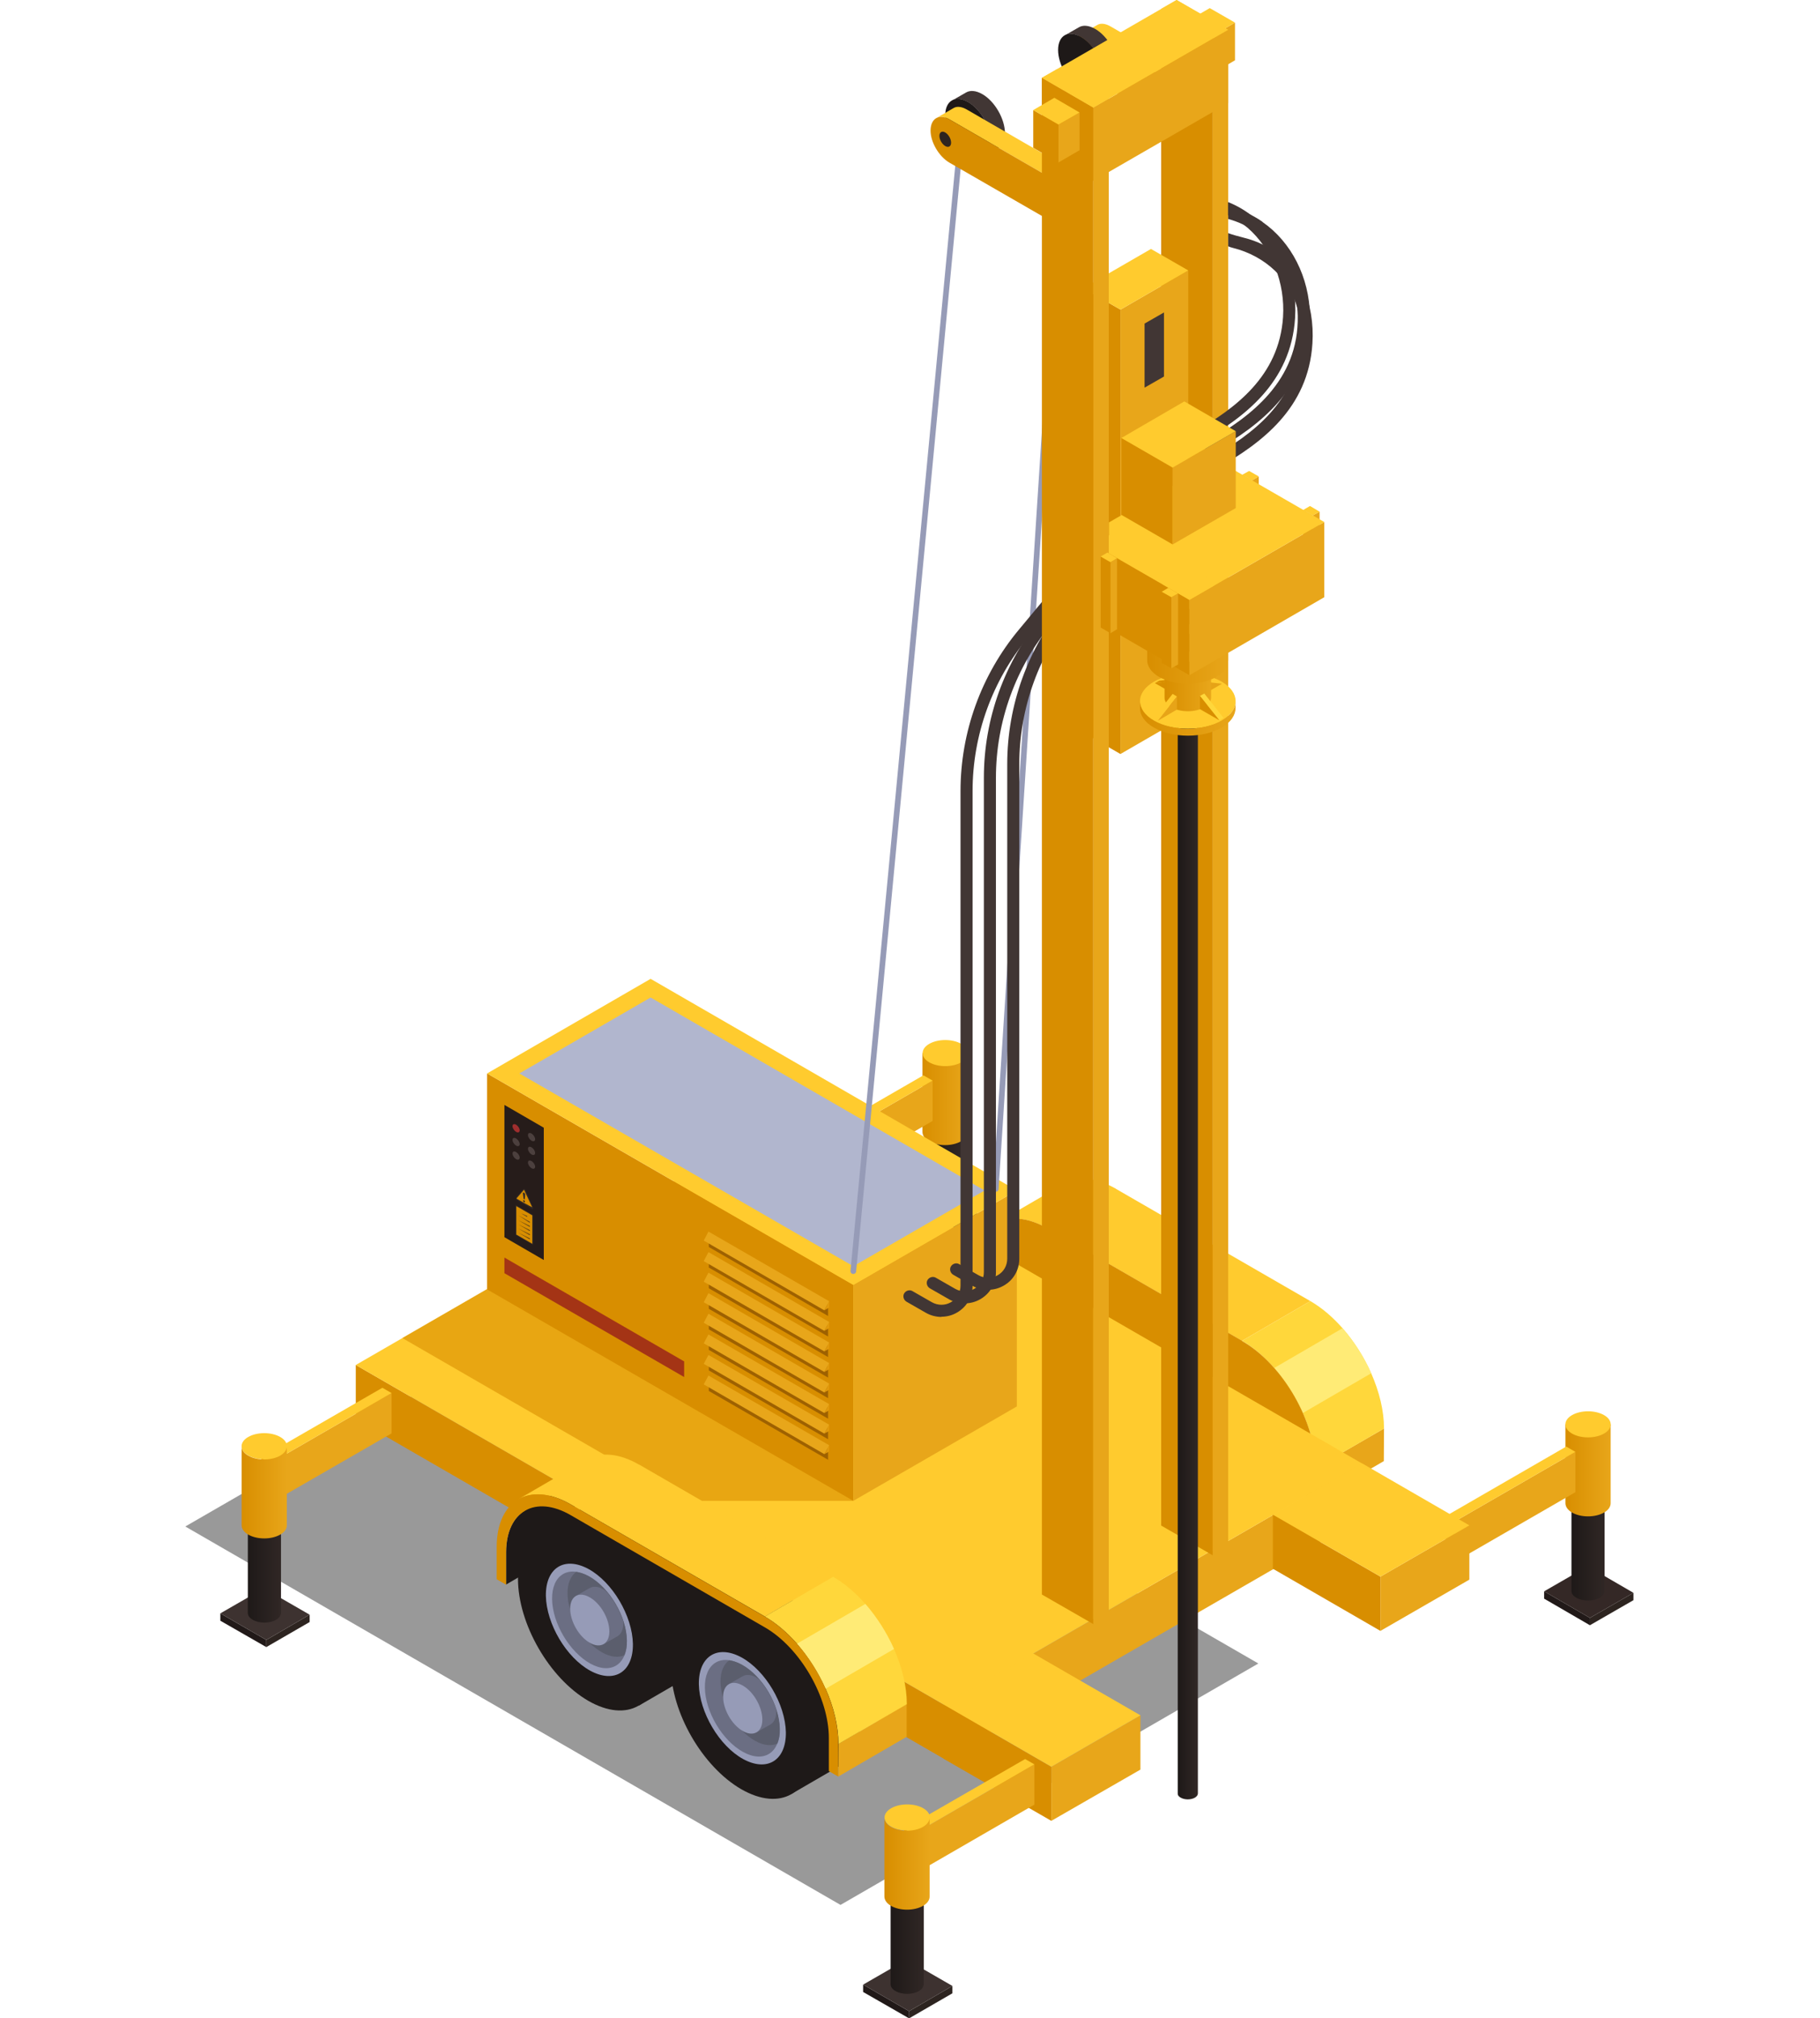 <svg width="442" height="490" viewBox="0 0 442 490" fill="none" xmlns="http://www.w3.org/2000/svg">
<g style="mix-blend-mode:multiply" opacity="0.4">
<path d="M146.477 312.026L45 370.588L204.124 462.457L305.601 403.849L146.477 312.026Z" fill="black"/>
</g>
<path d="M230.02 304.431L218.902 297.98V296.196L230.02 302.647V304.431Z" fill="#211918"/>
<path d="M240.588 298.301L230.019 304.432V302.647L240.588 296.562V298.301Z" fill="#2D2420"/>
<path d="M230.02 302.647L218.902 296.196L229.425 290.111L240.588 296.562L230.02 302.647Z" fill="#342826"/>
<path d="M229.562 276.294C231.785 276.294 233.588 275.249 233.588 273.961C233.588 272.672 231.785 271.627 229.562 271.627C227.338 271.627 225.536 272.672 225.536 273.961C225.536 275.249 227.338 276.294 229.562 276.294Z" fill="#E8A61A"/>
<path d="M225.536 273.915V296.105C225.536 296.699 225.902 297.294 226.725 297.752C228.281 298.667 230.843 298.667 232.398 297.752C233.176 297.294 233.542 296.699 233.588 296.15V273.961C233.588 274.556 233.176 275.15 232.398 275.562C230.843 276.477 228.281 276.477 226.725 275.562C225.947 275.105 225.536 274.51 225.536 273.915Z" fill="url(#paint0_linear_52_11024)"/>
<path d="M224.027 255.614V274.784C224.027 275.608 224.53 276.431 225.628 277.072C227.778 278.307 231.255 278.307 233.406 277.072C234.458 276.477 235.007 275.654 235.007 274.83V255.66H223.981L224.027 255.614Z" fill="url(#paint1_linear_52_11024)"/>
<path d="M233.452 257.902C235.602 256.667 235.602 254.654 233.452 253.418C231.302 252.183 227.825 252.183 225.674 253.418C223.524 254.654 223.524 256.667 225.674 257.902C227.825 259.137 231.302 259.137 233.452 257.902Z" fill="#FFCB2E"/>
<path d="M197.17 289.059L194.928 287.778V277.987L197.17 279.268V289.059Z" fill="#D88E00"/>
<path d="M226.497 272.131L197.17 289.059V279.268L226.497 262.34V272.131Z" fill="#E8A61A"/>
<path d="M197.17 279.268L194.928 277.987L224.255 261.059L226.497 262.34L197.17 279.268Z" fill="#FFCB2E"/>
<path d="M386.123 394.562L375.006 388.111V386.326L386.123 392.777V394.562Z" fill="#211918"/>
<path d="M396.692 388.477L386.123 394.562V392.778L396.692 386.693V388.477Z" fill="#2D2420"/>
<path d="M386.123 392.778L375.006 386.327L385.574 380.242L396.692 386.693L386.123 392.778Z" fill="#342826"/>
<path d="M385.666 366.425C387.889 366.425 389.692 365.38 389.692 364.091C389.692 362.803 387.889 361.758 385.666 361.758C383.442 361.758 381.64 362.803 381.64 364.091C381.64 365.38 383.442 366.425 385.666 366.425Z" fill="#E8A61A"/>
<path d="M381.64 364.046V386.235C381.64 386.83 382.006 387.425 382.829 387.882C384.385 388.797 386.947 388.797 388.502 387.882C389.28 387.425 389.646 386.83 389.692 386.281V364.091C389.692 364.686 389.28 365.281 388.502 365.693C386.947 366.608 384.385 366.608 382.829 365.693C382.051 365.235 381.64 364.64 381.64 364.046Z" fill="url(#paint2_linear_52_11024)"/>
<path d="M380.177 345.745V364.915C380.177 365.738 380.68 366.562 381.778 367.202C383.928 368.438 387.405 368.438 389.556 367.202C390.608 366.608 391.157 365.784 391.157 364.961V345.791H380.131L380.177 345.745Z" fill="url(#paint3_linear_52_11024)"/>
<path d="M389.556 348.032C391.706 346.797 391.706 344.784 389.556 343.549C387.406 342.313 383.929 342.313 381.778 343.549C379.628 344.784 379.628 346.797 381.778 348.032C383.929 349.268 387.406 349.268 389.556 348.032Z" fill="#FFCB2E"/>
<path d="M353.274 379.189L351.032 377.908V368.117L353.274 369.399V379.189Z" fill="#D88E00"/>
<path d="M382.601 362.262L353.274 379.19V369.399L382.601 352.471V362.262Z" fill="#E8A61A"/>
<path d="M353.274 369.399L351.032 368.118L380.359 351.19L382.601 352.471L353.274 369.399Z" fill="#FFCB2E"/>
<path d="M319.51 356.405V364.366L336.072 354.712L336.118 346.797L319.51 356.405Z" fill="#E8A61A"/>
<path d="M271.104 288.647C266.118 285.764 261.634 285.536 258.34 287.412L241.732 297.065C244.98 295.189 249.51 295.418 254.497 298.3L301.621 325.523L318.229 315.869L271.059 288.647H271.104Z" fill="#FFCB2E"/>
<path d="M333.007 333.392C331.268 329.457 328.843 325.66 326.052 322.457C323.673 319.758 321.066 317.516 318.229 315.869L301.621 325.522C304.412 327.124 307.066 329.411 309.445 332.111C312.236 335.313 314.66 339.111 316.399 343.045C318.366 347.483 319.51 352.15 319.51 356.451L336.118 346.797C336.118 342.496 334.974 337.875 333.007 333.392Z" fill="#FFD73B"/>
<path d="M326.052 322.457L309.444 332.111C312.235 335.314 314.66 339.111 316.399 343.046L333.006 333.392C331.268 329.457 328.843 325.66 326.052 322.457Z" fill="#FFEB76"/>
<path d="M301.667 325.522L254.543 298.3C244.661 292.581 236.608 297.202 236.562 308.503V316.464L238.804 317.79L317.223 363.085L319.51 364.411V356.451C319.556 345.15 311.549 331.241 301.667 325.568V325.522Z" fill="#D88E00"/>
<path d="M151.51 368.941L86.405 331.379V344.51L151.51 382.117V368.941Z" fill="#D88E00"/>
<path d="M194.424 393.739L157.183 372.235V385.366L194.424 406.915V393.739Z" fill="#1E1918"/>
<path d="M200.099 396.987V410.163L229.334 427.046V413.915L200.099 396.987Z" fill="#D88E00"/>
<path d="M330.811 368.484L229.333 427.046V413.915L330.811 355.307V368.484Z" fill="#E8A61A"/>
<path d="M229.333 413.915L86.405 331.379L187.882 272.771L330.81 355.307L229.333 413.915Z" fill="#FFCB2E"/>
<path d="M255.321 442.052L229.196 427V413.823L255.321 428.921V442.052Z" fill="#D88E00"/>
<path d="M276.961 429.608L255.32 442.052V428.922L276.961 416.431V429.608Z" fill="#E8A61A"/>
<path d="M255.321 428.921L229.196 413.823L250.791 401.333L276.961 416.431L255.321 428.921Z" fill="#FFCB2E"/>
<path d="M335.248 395.935L309.124 380.837V367.706L335.248 382.758V395.935Z" fill="#D88E00"/>
<path d="M356.843 383.49L335.248 395.935V382.758L356.843 370.314V383.49Z" fill="#E8A61A"/>
<path d="M335.248 382.758L309.124 367.706L330.719 355.216L356.843 370.314L335.248 382.758Z" fill="#FFCB2E"/>
<path opacity="0.6" d="M97.706 324.837L166.15 364.366H207.235L139.294 300.817L97.706 324.837Z" fill="#D88E00"/>
<path d="M207.236 311.934L118.294 260.601V313.032L207.236 364.366V311.934Z" fill="#D88E00"/>
<path d="M246.948 341.444L207.235 364.366V311.934L246.948 289.013V341.444Z" fill="#E8A61A"/>
<path d="M207.236 311.934L118.294 260.601L158.007 237.634L246.948 289.013L207.236 311.934Z" fill="#FFCB2E"/>
<path d="M126.118 260.601L158.007 242.163L239.124 289.013L207.235 307.405L126.118 260.601Z" fill="#B1B6CE"/>
<path d="M127.49 366.745C124.699 368.392 122.961 371.823 122.915 376.719V384.679L139.477 375.026V367.065C139.477 362.17 141.261 358.692 144.052 357.091L127.444 366.745H127.49Z" fill="#1E1918"/>
<path d="M150.962 364.595C147.988 363.771 145.243 363.954 143.138 365.189L130.831 372.327L155.125 414.098L167.432 406.961C178.733 400.418 166.06 370.725 150.962 364.595V364.595Z" fill="#1E1918"/>
<path d="M143 373.516C133.53 368.072 125.844 372.418 125.798 383.307C125.798 394.196 133.393 407.418 142.863 412.908C152.334 418.353 160.02 414.006 160.066 403.117C160.066 392.274 152.471 379.006 143 373.562V373.516Z" fill="#1E1918"/>
<path d="M143.321 405.588C137.51 402.386 132.706 394.242 132.569 387.425C132.478 380.608 137.099 377.726 142.955 380.928C148.765 384.131 153.569 392.275 153.706 399.092C153.798 405.909 149.177 408.791 143.321 405.588Z" fill="#969BB7"/>
<path d="M143.321 403.85C138.334 401.059 134.17 394.105 134.079 388.248C133.987 382.392 137.968 379.876 143 382.667C147.987 385.458 152.151 392.412 152.242 398.268C152.334 404.124 148.353 406.641 143.321 403.85Z" fill="#6B6E83"/>
<path d="M143.001 382.667C141.903 382.072 140.896 381.752 139.936 381.615C138.609 382.575 137.785 384.405 137.831 386.922C137.922 392.275 141.674 398.68 146.295 401.196C148.354 402.34 150.184 402.477 151.648 401.837C152.06 400.83 152.288 399.641 152.243 398.268C152.151 392.412 148.034 385.412 143.001 382.667V382.667Z" fill="#5B5E6D"/>
<path d="M151.282 393.373C150.413 390.856 148.994 388.386 147.256 386.373C147.027 386.19 146.798 386.007 146.57 385.87C145.243 385.092 144.053 385.046 143.184 385.549L139.798 387.471L146.615 399.137L150.001 397.216C150.824 396.713 151.373 395.66 151.373 394.151C151.373 393.922 151.374 393.647 151.328 393.373H151.282Z" fill="#6B6E83"/>
<path d="M147.988 396.072C147.988 399.092 145.837 400.327 143.229 398.817C140.576 397.308 138.471 393.602 138.471 390.536C138.471 387.471 140.622 386.281 143.229 387.791C145.883 389.301 147.988 393.007 147.988 396.072Z" fill="#969BB7"/>
<path d="M188.066 386.006C185.092 385.183 182.347 385.366 180.242 386.601L167.935 393.738L192.229 435.509L204.536 428.372C215.837 421.83 203.164 392.137 188.066 386.006V386.006Z" fill="#1E1918"/>
<path d="M180.15 394.973C170.68 389.529 162.994 393.875 162.948 404.764C162.948 415.653 170.543 428.875 180.013 434.365C189.484 439.81 197.17 435.463 197.216 424.575C197.216 413.731 189.621 400.463 180.15 395.019V394.973Z" fill="#1E1918"/>
<path d="M180.471 427.046C174.66 423.843 169.856 415.699 169.719 408.882C169.628 402.065 174.249 399.183 180.105 402.385C185.915 405.588 190.719 413.732 190.856 420.549C190.948 427.366 186.327 430.248 180.471 427.046Z" fill="#969BB7"/>
<path d="M180.426 425.307C175.393 422.516 171.275 415.562 171.184 409.706C171.092 403.85 175.073 401.333 180.105 404.124C185.092 406.915 189.256 413.869 189.347 419.725C189.439 425.582 185.458 428.098 180.426 425.307Z" fill="#6B6E83"/>
<path d="M180.151 404.124C179.053 403.529 178.046 403.209 177.085 403.072C175.759 404.033 174.935 405.863 174.981 408.379C175.072 413.732 178.824 420.137 183.445 422.654C185.504 423.797 187.334 423.935 188.798 423.294C189.21 422.287 189.438 421.098 189.393 419.725C189.301 413.869 185.183 406.869 180.151 404.124V404.124Z" fill="#5B5E6D"/>
<path d="M188.432 414.784C187.563 412.268 186.144 409.797 184.406 407.784C184.177 407.601 183.948 407.418 183.719 407.281C182.393 406.503 181.203 406.457 180.334 406.961L176.948 408.882L183.765 420.549L187.151 418.627C187.974 418.124 188.523 417.072 188.523 415.562C188.523 415.333 188.523 415.059 188.478 414.784H188.432Z" fill="#6B6E83"/>
<path d="M185.137 417.484C185.137 420.503 182.987 421.739 180.379 420.229C177.726 418.719 175.621 415.013 175.621 411.948C175.621 408.882 177.771 407.693 180.379 409.203C183.033 410.712 185.137 414.418 185.137 417.484Z" fill="#969BB7"/>
<path d="M203.621 423.34L203.576 431.3L220.183 421.647V413.686L203.621 423.34Z" fill="#E8A61A"/>
<path d="M155.215 355.581C150.228 352.699 145.745 352.47 142.451 354.346L125.843 364C129.091 362.124 133.621 362.353 138.608 365.235L185.777 392.457L202.385 382.804L155.261 355.581H155.215Z" fill="#FFCB2E"/>
<path d="M217.118 400.326C215.379 396.392 212.954 392.594 210.163 389.392C207.784 386.692 205.176 384.451 202.34 382.804L185.732 392.457C188.523 394.058 191.176 396.346 193.555 399.045C196.346 402.248 198.771 406.045 200.51 409.98C202.477 414.418 203.621 419.085 203.621 423.385L220.229 413.732C220.229 409.431 219.085 404.81 217.118 400.326Z" fill="#FFD73B"/>
<path d="M210.163 389.392L193.555 399.046C196.346 402.248 198.771 406.046 200.509 409.98L217.117 400.327C215.379 396.392 212.954 392.595 210.163 389.392Z" fill="#FFEB76"/>
<path d="M185.732 392.457C195.614 398.176 203.621 412.039 203.575 423.34V431.3L201.288 429.974V422.013C201.333 412.13 194.333 400.006 185.732 395.065L138.608 367.843C130.007 362.856 122.961 366.882 122.915 376.764V384.725L120.627 383.398V375.438C120.673 364.137 128.771 359.516 138.608 365.235L185.732 392.457V392.457Z" fill="#D88E00"/>
<path d="M207.235 309.281C206.778 309.281 206.503 308.915 206.549 308.549L233.405 25.301C233.405 24.935 233.771 24.66 234.137 24.66C234.503 24.66 234.778 25.026 234.778 25.392L207.921 308.641C207.921 309.007 207.601 309.281 207.235 309.281V309.281Z" fill="#969BB7"/>
<path d="M241.824 289.334C241.412 289.334 241.092 288.967 241.138 288.601L259.118 10.477C259.118 10.111 259.393 9.837 259.85 9.837C260.216 9.837 260.536 10.203 260.491 10.569L242.51 288.693C242.51 289.059 242.19 289.334 241.824 289.334V289.334Z" fill="#969BB7"/>
<path d="M228.647 319.713C227.366 319.713 226.039 319.392 224.849 318.706L220.137 316.007C219.451 315.595 219.176 314.68 219.588 313.994C220 313.307 220.915 313.033 221.601 313.445L226.313 316.144C227.778 316.967 229.516 316.967 230.934 316.144C232.398 315.32 233.268 313.811 233.268 312.118V192.065C233.268 177.745 238.3 163.837 247.451 152.856L260.124 137.621C260.627 136.981 261.588 136.935 262.183 137.438C262.823 137.941 262.869 138.902 262.366 139.497L249.693 154.732C241 165.164 236.196 178.431 236.196 192.065V312.118C236.196 314.863 234.778 317.288 232.398 318.66C231.209 319.347 229.928 319.667 228.601 319.667L228.647 319.713Z" fill="#413634"/>
<path d="M234.32 316.464C233.039 316.464 231.712 316.144 230.523 315.457L225.81 312.758C225.124 312.346 224.85 311.431 225.261 310.745C225.673 310.059 226.588 309.784 227.274 310.196L231.987 312.895C233.451 313.719 235.189 313.719 236.608 312.895C238.072 312.072 238.941 310.562 238.941 308.869V188.817C238.941 174.496 243.974 160.588 253.124 149.608L265.797 134.372C266.301 133.732 267.261 133.686 267.856 134.189C268.497 134.693 268.542 135.653 268.039 136.248L255.366 151.483C246.673 161.96 241.869 175.183 241.869 188.817V308.869C241.869 311.614 240.451 314.039 238.072 315.411C236.882 316.098 235.601 316.418 234.274 316.418L234.32 316.464Z" fill="#413634"/>
<path d="M239.993 313.17C238.712 313.17 237.385 312.85 236.196 312.163L231.483 309.464C230.797 309.052 230.522 308.137 230.934 307.451C231.346 306.765 232.261 306.49 232.947 306.902L237.66 309.601C239.124 310.425 240.862 310.425 242.281 309.601C243.745 308.778 244.614 307.268 244.614 305.575V185.523C244.614 171.202 249.647 157.294 258.797 146.314L271.47 131.078C271.973 130.438 272.934 130.392 273.529 130.895C274.169 131.399 274.215 132.359 273.712 132.954L261.039 148.189C252.346 158.667 247.542 171.889 247.542 185.523V305.575C247.542 308.32 246.124 310.791 243.745 312.118C242.555 312.804 241.274 313.124 239.947 313.124L239.993 313.17Z" fill="#413634"/>
<path d="M290.733 18.575L269.687 6.405C268.726 5.856 267.857 5.673 267.125 5.811C266.896 5.856 266.667 5.948 266.439 6.085L262.275 8.51C263.099 8.007 264.243 8.098 265.524 8.83L290.733 23.379V18.575V18.575Z" fill="#FFCB2E"/>
<path d="M290.733 23.379L265.524 8.83C263.007 7.366 260.949 8.556 260.903 11.438C260.903 14.366 262.962 17.843 265.478 19.307L290.733 33.856V23.334V23.379Z" fill="#D88E00"/>
<path d="M268.04 18.484C268.04 22.006 265.569 23.425 262.504 21.686C259.438 19.948 256.968 15.647 256.968 12.124C256.968 8.601 259.438 7.183 262.504 8.921C265.569 10.66 268.04 14.961 268.04 18.484Z" fill="#1E1918"/>
<path d="M258.569 8.601L262.001 6.634C263.007 6.039 264.38 6.131 265.935 7C269.001 8.739 271.471 13.039 271.471 16.562C271.471 18.301 270.877 19.536 269.87 20.131L266.439 22.098C267.399 21.503 268.04 20.268 268.04 18.529C268.04 15.007 265.569 10.752 262.504 8.967C260.948 8.098 259.576 8.007 258.569 8.601Z" fill="#413634"/>
<path d="M240.633 34.314C240.633 37.837 238.163 39.255 235.098 37.517C232.032 35.778 229.562 31.477 229.562 27.955C229.562 24.432 232.032 23.013 235.098 24.752C238.163 26.491 240.633 30.791 240.633 34.314Z" fill="#1E1918"/>
<path d="M231.164 24.432L234.595 22.465C235.601 21.87 236.974 21.961 238.53 22.831C241.595 24.569 244.065 28.87 244.065 32.393C244.065 34.131 243.471 35.367 242.464 35.961L239.033 37.929C239.994 37.334 240.634 36.099 240.634 34.36C240.634 30.837 238.164 26.582 235.098 24.798C233.543 23.929 232.17 23.837 231.164 24.432Z" fill="#413634"/>
<path d="M255.823 38.752L234.777 26.582C233.816 26.033 232.947 25.85 232.215 25.987C231.986 26.033 231.757 26.125 231.529 26.262L227.365 28.687C228.189 28.183 229.333 28.275 230.614 29.007L255.823 43.556V38.752Z" fill="#FFCB2E"/>
<path d="M255.823 43.556L230.614 29.007C228.098 27.543 226.039 28.732 225.993 31.615C225.948 34.497 228.052 38.02 230.569 39.484L255.823 54.033V43.51V43.556Z" fill="#D88E00"/>
<path d="M230.981 34.635C230.981 35.55 230.34 35.916 229.562 35.458C228.785 35.001 228.144 33.903 228.144 32.987C228.144 32.072 228.785 31.706 229.562 32.164C230.34 32.621 230.981 33.719 230.981 34.635Z" fill="#2D2420"/>
<path d="M298.281 7.229L285.745 0L281.994 2.15L294.53 9.379L298.281 7.229Z" fill="#FFCB2E"/>
<path d="M294.53 377.588L281.994 370.359V2.15L294.53 9.379V377.588Z" fill="#D88E00"/>
<path d="M298.281 375.392L294.53 377.588V9.379L298.281 7.229V375.392Z" fill="#E8A61A"/>
<path d="M318.824 142.425L316.491 141.052V123.804L318.824 125.131V142.425Z" fill="#D88E00"/>
<path d="M320.471 141.464L318.824 142.425V125.131L320.471 124.216V141.464Z" fill="#E8A61A"/>
<path d="M318.824 125.131L316.491 123.804L318.138 122.843L320.471 124.216L318.824 125.131Z" fill="#FFCB2E"/>
<path d="M304.046 133.869L301.713 132.497V115.248L304.046 116.621V133.869Z" fill="#D88E00"/>
<path d="M305.693 132.909L304.046 133.869V116.621L305.693 115.66V132.909Z" fill="#E8A61A"/>
<path d="M304.046 116.621L301.713 115.248L303.36 114.333L305.693 115.66L304.046 116.621Z" fill="#FFCB2E"/>
<path d="M272.111 183.052L263.052 177.836V69.954L272.111 75.169V183.052Z" fill="#D88E00"/>
<path d="M288.581 173.536L272.11 183.052V75.17L288.581 65.653V173.536Z" fill="#E8A61A"/>
<path d="M277.967 78.555L282.679 75.856V91.412L277.967 94.111V78.555Z" fill="#413634"/>
<path d="M272.111 75.17L263.052 69.954L279.522 60.438L288.581 65.653L272.111 75.17Z" fill="#FFCB2E"/>
<path d="M290.183 176.372C289.222 176.921 287.712 176.921 286.752 176.372C286.294 176.098 286.065 175.732 286.02 175.412V435.464C286.02 435.83 286.248 436.15 286.752 436.425C287.712 436.974 289.222 436.974 290.183 436.425C290.64 436.15 290.915 435.784 290.915 435.418V175.412C290.915 175.778 290.686 176.144 290.183 176.418V176.372Z" fill="url(#paint4_linear_52_11024)"/>
<path d="M291.51 172.209C289.817 173.17 287.072 173.17 285.379 172.209C283.686 171.248 283.686 169.647 285.379 168.641C287.072 167.68 289.817 167.68 291.51 168.641C293.203 169.601 293.203 171.203 291.51 172.209Z" fill="#FFCB2E"/>
<path d="M296.68 174.954C292.15 177.562 284.784 177.562 280.255 174.954C275.726 172.347 275.726 168.092 280.255 165.484C284.784 162.876 292.15 162.876 296.68 165.484C301.209 168.092 301.209 172.347 296.68 174.954Z" fill="#FFCB2E"/>
<path d="M300.065 170.151V171.843C300.065 173.582 298.967 175.32 296.68 176.647C292.15 179.255 284.784 179.255 280.255 176.647C278.013 175.366 276.869 173.673 276.869 171.981V170.288C276.869 171.981 278.013 173.673 280.255 174.954C284.784 177.562 292.15 177.562 296.68 174.954C298.967 173.628 300.111 171.889 300.065 170.151Z" fill="url(#paint5_linear_52_11024)"/>
<path d="M280.483 165.85L281.536 165.256L286.248 164.752L285.196 165.347L280.483 165.85Z" fill="#D88E00"/>
<path d="M285.196 165.347L286.248 164.752V167.955L285.196 168.55V165.347Z" fill="#B07B0F"/>
<path d="M285.196 168.55L280.483 165.85L285.196 165.347V168.55Z" fill="#D88E00"/>
<path d="M296.771 165.987L295.719 165.347L291.052 164.889L292.059 165.484L296.771 165.987Z" fill="#FFCB2E"/>
<path d="M292.059 165.484L291.052 164.889V168.092L292.105 168.686L292.059 165.484Z" fill="#B07B0F"/>
<path d="M292.104 168.687L296.771 165.987L292.059 165.484L292.104 168.687Z" fill="#E6A317"/>
<path d="M292.47 163.791C290.274 165.072 286.66 165.072 284.464 163.791C282.268 162.51 282.268 160.451 284.464 159.17C286.66 157.889 290.274 157.889 292.47 159.17C294.667 160.451 294.667 162.51 292.47 163.791Z" fill="#FFCB2E"/>
<path d="M294.118 161.458V169.373C294.118 170.242 293.569 171.066 292.47 171.706C290.274 172.987 286.66 172.987 284.464 171.706C283.366 171.066 282.817 170.242 282.817 169.419V161.504C282.817 162.327 283.366 163.151 284.464 163.791C286.66 165.072 290.274 165.072 292.47 163.791C293.569 163.151 294.163 162.281 294.118 161.458Z" fill="url(#paint6_linear_52_11024)"/>
<path d="M291.417 168.961L292.47 168.366L297.136 174.268L296.13 174.863L291.417 168.961Z" fill="#FFD73B"/>
<path d="M291.417 168.961L296.13 174.863L291.417 172.164V168.961Z" fill="#D88E00"/>
<path d="M285.836 169.098L284.784 168.458L280.117 174.36L281.169 175L285.836 169.098Z" fill="#FFCB2E"/>
<path d="M285.836 169.098L281.169 175L285.836 172.255V169.098Z" fill="#E7A418"/>
<path d="M295.399 158.941C291.556 161.137 285.333 161.137 281.49 158.941C277.647 156.745 277.647 153.131 281.49 150.935C285.333 148.739 291.556 148.739 295.399 150.935C299.242 153.131 299.242 156.745 295.399 158.941Z" fill="#FFCB2E"/>
<path d="M298.281 154.915V160.268C298.281 161.732 297.366 163.196 295.399 164.34C291.556 166.536 285.333 166.536 281.49 164.34C279.614 163.242 278.654 161.823 278.608 160.359V155.006C278.608 156.425 279.569 157.889 281.49 158.987C285.333 161.183 291.556 161.183 295.399 158.987C297.32 157.843 298.281 156.379 298.281 154.915Z" fill="url(#paint7_linear_52_11024)"/>
<path d="M293.385 153.268C290.686 154.823 286.294 154.823 283.549 153.268C280.85 151.712 280.85 149.15 283.549 147.595C286.248 146.039 290.64 146.039 293.385 147.595C296.085 149.15 296.085 151.712 293.385 153.268Z" fill="#FFCB2E"/>
<path d="M295.398 150.386V154.137C295.398 155.189 294.758 156.196 293.385 157.02C290.686 158.575 286.294 158.575 283.549 157.02C282.222 156.242 281.536 155.235 281.536 154.229V150.477C281.536 151.484 282.222 152.49 283.549 153.268C286.248 154.823 290.64 154.823 293.385 153.268C294.758 152.49 295.444 151.438 295.398 150.386Z" fill="url(#paint8_linear_52_11024)"/>
<path d="M288.445 153.863C293.877 153.863 298.281 151.323 298.281 148.19C298.281 145.056 293.877 142.516 288.445 142.516C283.012 142.516 278.608 145.056 278.608 148.19C278.608 151.323 283.012 153.863 288.445 153.863Z" fill="#FFCB2E"/>
<path d="M298.281 148.144V149.562C298.281 151.026 297.366 152.49 295.399 153.634C291.556 155.83 285.333 155.83 281.49 153.634C279.614 152.536 278.654 151.118 278.608 149.654V148.235C278.608 149.654 279.569 151.118 281.49 152.216C285.333 154.412 291.556 154.412 295.399 152.216C297.32 151.072 298.281 149.608 298.281 148.144Z" fill="url(#paint9_linear_52_11024)"/>
<path d="M293.385 146.634C290.686 148.19 286.294 148.19 283.549 146.634C280.85 145.079 280.85 142.517 283.549 140.961C286.248 139.405 290.64 139.405 293.385 140.961C296.085 142.517 296.085 145.079 293.385 146.634Z" fill="#FFCB2E"/>
<path d="M295.398 143.752V147.503C295.398 148.556 294.758 149.562 293.385 150.386C290.686 151.941 286.294 151.941 283.549 150.386C282.222 149.608 281.536 148.602 281.536 147.595V143.843C281.536 144.85 282.222 145.856 283.549 146.634C286.248 148.19 290.64 148.19 293.385 146.634C294.758 145.856 295.444 144.804 295.398 143.752Z" fill="url(#paint10_linear_52_11024)"/>
<path d="M288.856 163.928L265.522 150.431V132.176L288.856 145.627V163.928Z" fill="#D88E00"/>
<path d="M321.614 144.987L288.856 163.928V145.627L321.614 126.732V144.987Z" fill="#E8A61A"/>
<path d="M288.856 145.627L265.522 132.176L298.281 113.281L321.614 126.732L288.856 145.627Z" fill="#FFCB2E"/>
<path d="M292.379 113.51L269.32 126.824V130.301L289.634 142.013L315.712 126.961L292.379 113.51Z" fill="#FFCB2E"/>
<path d="M304.869 53.072C302.856 51.333 300.614 50.006 298.235 49.046V52.248C299.882 53.026 301.483 54.032 302.947 55.268C308.849 60.346 312.143 68.673 311.594 77C310.634 91.32 300.019 99.189 289.771 105C289.085 105.412 288.81 106.281 289.222 107.013C289.496 107.47 290 107.745 290.503 107.745C290.732 107.745 291.006 107.699 291.235 107.562C302.169 101.385 313.516 92.921 314.522 77.183C315.117 67.804 311.503 58.745 304.869 53.026V53.072Z" fill="#413634"/>
<path d="M316.443 69.542C313.927 63.549 308.483 59.294 302.169 57.739C300.568 57.327 299.058 56.915 298.28 56.595V59.797C298.554 59.934 298.966 60.072 299.515 60.209C307.202 62.131 313.607 67.895 315.254 75.627C315.757 78.098 315.986 80.66 315.803 83.222C314.842 97.542 304.228 105.412 293.979 111.222C293.293 111.634 293.019 112.503 293.43 113.235C293.705 113.693 294.208 113.967 294.711 113.967C294.94 113.967 295.215 113.921 295.443 113.784C306.378 107.608 317.724 99.144 318.731 83.405C319.051 78.555 318.228 73.751 316.443 69.497V69.542Z" fill="#413634"/>
<path d="M306.607 53.849C304.045 52.065 301.209 50.83 298.281 50.144V53.163C300.614 53.804 302.856 54.81 304.915 56.274C311.183 60.666 314.98 68.261 315.163 76.634C315.483 92.464 303.634 101.202 293.294 107.104C292.608 107.516 292.333 108.385 292.745 109.117C293.019 109.575 293.522 109.849 294.026 109.849C294.255 109.849 294.529 109.804 294.758 109.666C305.83 103.398 318.503 93.974 318.137 76.588C317.954 67.3 313.653 58.791 306.607 53.895V53.849Z" fill="#413634"/>
<path d="M284.784 132.176L272.34 124.993V106.327L284.784 113.51V132.176Z" fill="#D88E00"/>
<path d="M300.111 123.346L284.784 132.176V113.51L300.111 104.68V123.346Z" fill="#E8A61A"/>
<path d="M284.784 113.51L272.34 106.327L287.621 97.451L300.111 104.68L284.784 113.51Z" fill="#FFCB2E"/>
<path d="M294.804 17.615L288.673 14.092V4.942L294.804 8.464V17.615Z" fill="#D88E00"/>
<path d="M299.928 14.641L294.804 17.615V8.464L299.928 5.491V14.641Z" fill="#E8A61A"/>
<path d="M294.804 8.464L288.673 4.941L293.798 1.968L299.928 5.49L294.804 8.464Z" fill="#FFCB2E"/>
<path d="M269.275 23.974L256.784 16.745L253.033 18.896L265.523 26.124L269.275 23.974Z" fill="#FFCB2E"/>
<path d="M265.523 394.288L253.033 387.105V18.895L265.523 26.124V394.288Z" fill="#D88E00"/>
<path d="M269.275 392.137L265.523 394.288V26.124L269.275 23.974V392.137Z" fill="#E8A61A"/>
<path d="M265.523 43.922L253.033 36.739V18.895L265.523 26.124V43.922Z" fill="#D88E00"/>
<path d="M298.281 25.026L265.523 43.921V26.124L298.281 7.229V25.026Z" fill="#E8A61A"/>
<path d="M265.523 26.124L253.033 18.895L285.745 0L298.281 7.229L265.523 26.124Z" fill="#FFCB2E"/>
<path d="M257.059 39.438L250.928 35.869V26.719L257.059 30.242V39.438Z" fill="#D88E00"/>
<path d="M262.183 36.464L257.059 39.438V30.242L262.183 27.314V36.464Z" fill="#E8A61A"/>
<path d="M257.059 30.241L250.928 26.719L256.052 23.745L262.183 27.313L257.059 30.241Z" fill="#FFCB2E"/>
<path d="M284.464 162.235L282.131 160.908V143.66L284.464 144.986V162.235Z" fill="#D88E00"/>
<path d="M286.111 161.32L284.464 162.235V144.987L286.111 144.072V161.32Z" fill="#E8A61A"/>
<path d="M284.464 144.987L282.131 143.66L283.732 142.699L286.111 144.072L284.464 144.987Z" fill="#FFCB2E"/>
<path d="M269.687 153.725L267.308 152.352V135.104L269.687 136.477V153.725Z" fill="#D88E00"/>
<path d="M271.288 152.765L269.687 153.725V136.477L271.288 135.516V152.765Z" fill="#E8A61A"/>
<path d="M269.687 136.477L267.308 135.104L268.955 134.144L271.288 135.516L269.687 136.477Z" fill="#FFCB2E"/>
<path d="M132.065 305.895L122.503 300.359V268.242L132.065 273.778V305.895Z" fill="#261C1A"/>
<path d="M125.614 291.392C125.614 291.392 125.386 291.209 125.34 291.072C125.294 290.934 125.294 290.797 125.34 290.706L127.124 288.647C127.124 288.647 127.307 288.555 127.399 288.647C127.536 288.738 127.628 288.83 127.673 289.013L129.458 293.13C129.458 293.13 129.503 293.405 129.458 293.496C129.412 293.588 129.275 293.588 129.183 293.496L125.614 291.438V291.392Z" fill="#302725"/>
<path d="M125.478 290.888L127.262 288.83L129.23 293.039C129.138 293.13 125.569 291.071 125.569 291.071C125.478 291.071 125.432 290.934 125.478 290.888V290.888Z" fill="#D88E00"/>
<path d="M127.17 291.072L126.987 289.699C126.987 289.242 127.582 289.699 127.536 290.019L127.444 291.163L127.17 291.072ZM127.261 291.392C127.261 291.392 127.033 291.392 127.033 291.483C127.033 291.575 127.124 291.804 127.261 291.849C127.399 291.941 127.49 291.849 127.49 291.758C127.49 291.666 127.399 291.438 127.261 291.392Z" fill="#302725"/>
<path d="M125.203 299.811V292.49L129.458 294.961V302.236L125.203 299.811Z" fill="#302725"/>
<path d="M129.275 301.961L125.386 299.719V292.81L129.275 295.052V301.961Z" fill="#D88E00"/>
<path d="M128.039 295.418L126.529 294.549L128.039 295.235V295.418V295.418ZM128.68 296.654L125.889 295.052L128.68 296.837V296.654ZM128.68 297.843L125.889 296.242L128.68 297.66V297.843V297.843ZM128.68 298.85L125.889 297.248L128.68 298.667V298.85V298.85ZM128.68 299.856L125.889 298.255L128.68 299.673V299.856V299.856ZM128.68 300.863L125.889 299.261L128.68 300.68V300.863V300.863Z" fill="#302725"/>
<path d="M126.209 274.418C126.209 274.876 125.843 275.059 125.34 274.785C124.882 274.51 124.47 273.915 124.47 273.412C124.47 272.909 124.836 272.771 125.34 273.046C125.797 273.32 126.209 273.915 126.209 274.418Z" fill="#A02E2E"/>
<path d="M129.961 276.569C129.961 277.026 129.595 277.209 129.091 276.935C128.634 276.66 128.222 276.065 128.222 275.562C128.222 275.059 128.588 274.922 129.091 275.196C129.549 275.471 129.961 276.065 129.961 276.569Z" fill="#4C403E"/>
<path d="M126.209 277.758C126.209 278.216 125.843 278.399 125.34 278.124C124.882 277.85 124.47 277.255 124.47 276.752C124.47 276.248 124.836 276.111 125.34 276.386C125.797 276.66 126.209 277.255 126.209 277.758Z" fill="#4C403E"/>
<path d="M129.961 279.908C129.961 280.366 129.595 280.549 129.091 280.274C128.634 280 128.222 279.405 128.222 278.902C128.222 278.399 128.588 278.261 129.091 278.536C129.549 278.81 129.961 279.405 129.961 279.908Z" fill="#4C403E"/>
<path d="M126.209 281.052C126.209 281.51 125.843 281.693 125.34 281.418C124.882 281.144 124.47 280.549 124.47 280.046C124.47 279.542 124.836 279.405 125.34 279.68C125.797 279.954 126.209 280.549 126.209 281.052Z" fill="#4C403E"/>
<path d="M129.961 283.249C129.961 283.706 129.595 283.889 129.091 283.615C128.634 283.34 128.222 282.745 128.222 282.242C128.222 281.739 128.588 281.602 129.091 281.876C129.549 282.151 129.961 282.745 129.961 283.249Z" fill="#4C403E"/>
<path d="M166.15 334.307L122.503 309.098V305.301L166.15 330.51V334.307Z" fill="#A43415"/>
<path d="M172.144 299.902V302.738L201.105 319.483V316.875L172.144 299.902Z" fill="#9E6100"/>
<path d="M200.19 318.111L170.909 301.183L172.052 298.987L201.379 315.915L200.19 318.111Z" fill="#E8A61A"/>
<path d="M201.378 315.915V317.424L200.189 318.111L201.378 315.915Z" fill="#E1990B"/>
<path d="M172.144 304.888V307.725L201.105 324.47V321.862L172.144 304.888Z" fill="#9E6100"/>
<path d="M200.19 323.098L170.909 306.17L172.052 303.974L201.379 320.947L200.19 323.098Z" fill="#E8A61A"/>
<path d="M201.378 320.947V322.411L200.189 323.098L201.378 320.947Z" fill="#E1990B"/>
<path d="M172.144 309.876V312.758L201.105 329.457V326.85L172.144 309.876Z" fill="#9E6100"/>
<path d="M200.19 328.085L170.909 311.157L172.052 308.961L201.379 325.935L200.19 328.085Z" fill="#E8A61A"/>
<path d="M201.378 325.935V327.399L200.189 328.085L201.378 325.935Z" fill="#E1990B"/>
<path d="M172.144 314.862V317.745L201.105 334.444V331.836L172.144 314.862Z" fill="#9E6100"/>
<path d="M200.19 333.072L170.909 316.144L172.052 313.948L201.379 330.922L200.19 333.072Z" fill="#E8A61A"/>
<path d="M201.378 330.921V332.385L200.189 333.072L201.378 330.921Z" fill="#E1990B"/>
<path d="M172.144 319.849V322.732L201.105 339.431V336.823L172.144 319.849Z" fill="#9E6100"/>
<path d="M200.19 338.059L170.909 321.131L172.052 318.934L201.379 335.908L200.19 338.059Z" fill="#E8A61A"/>
<path d="M201.378 335.908V337.372L200.189 338.058L201.378 335.908Z" fill="#E1990B"/>
<path d="M172.144 324.836V327.718L201.105 344.418V341.81L172.144 324.836Z" fill="#9E6100"/>
<path d="M200.19 343.045L170.909 326.117L172.052 323.967L201.379 340.895L200.19 343.045Z" fill="#E8A61A"/>
<path d="M201.378 340.895V342.359L200.189 343.045L201.378 340.895Z" fill="#E1990B"/>
<path d="M172.144 329.824V332.706L201.105 349.406V346.798L172.144 329.824Z" fill="#9E6100"/>
<path d="M200.19 348.033L170.909 331.105L172.052 328.954L201.379 345.882L200.19 348.033Z" fill="#E8A61A"/>
<path d="M201.378 345.882V347.392L200.189 348.033L201.378 345.882Z" fill="#E1990B"/>
<path d="M172.144 334.81V337.692L201.105 354.392V351.784L172.144 334.81Z" fill="#9E6100"/>
<path d="M200.19 353.02L170.909 336.091L172.052 333.941L201.379 350.869L200.19 353.02Z" fill="#E8A61A"/>
<path d="M201.378 350.869V352.379L200.189 353.019L201.378 350.869Z" fill="#E1990B"/>
<path d="M64.674 399.869L53.51 393.464V391.68L64.674 398.131V399.869Z" fill="#211918"/>
<path d="M75.196 393.785L64.673 399.87V398.131L75.196 392V393.785Z" fill="#2D2420"/>
<path d="M64.674 398.131L53.51 391.68L64.079 385.595L75.197 392L64.674 398.131Z" fill="#3D3230"/>
<path d="M64.17 371.732C66.394 371.732 68.196 370.687 68.196 369.399C68.196 368.11 66.394 367.065 64.17 367.065C61.947 367.065 60.144 368.11 60.144 369.399C60.144 370.687 61.947 371.732 64.17 371.732Z" fill="#E8A61A"/>
<path d="M60.19 369.399V391.588C60.19 392.183 60.556 392.778 61.38 393.235C62.935 394.15 65.497 394.15 67.053 393.235C67.83 392.778 68.197 392.183 68.242 391.634V369.444C68.242 370.039 67.83 370.634 67.053 371.046C65.497 371.961 62.935 371.961 61.38 371.046C60.602 370.588 60.19 369.993 60.19 369.399Z" fill="url(#paint11_linear_52_11024)"/>
<path d="M65.726 364.915L63.484 363.634V353.843L65.726 355.17V364.915Z" fill="#D88E00"/>
<path d="M95.098 347.987L65.726 364.915V355.17L95.098 338.196V347.987Z" fill="#E8A61A"/>
<path d="M65.726 355.17L63.484 353.843L92.856 336.915L95.098 338.196L65.726 355.17Z" fill="#FFCB2E"/>
<path d="M68.059 353.34C70.209 352.105 70.209 350.091 68.059 348.856C65.909 347.621 62.431 347.621 60.281 348.856C58.131 350.091 58.131 352.105 60.281 353.34C62.431 354.575 65.909 354.575 68.059 353.34Z" fill="#FFCB2E"/>
<path d="M58.68 351.098V370.268C58.68 371.091 59.183 371.915 60.281 372.556C62.431 373.791 65.909 373.791 68.059 372.556C69.111 371.961 69.66 371.137 69.66 370.314V351.144C69.66 351.967 69.111 352.745 68.059 353.386C65.909 354.621 62.431 354.621 60.281 353.386C59.183 352.745 58.634 351.922 58.68 351.098V351.098Z" fill="url(#paint12_linear_52_11024)"/>
<path d="M220.778 490L209.614 483.594V481.81L220.778 488.261V490Z" fill="#211918"/>
<path d="M231.3 483.915L220.777 490V488.261L231.3 482.131V483.915Z" fill="#2D2420"/>
<path d="M220.778 488.261L209.614 481.81L220.183 475.725L231.301 482.131L220.778 488.261Z" fill="#3D3230"/>
<path d="M220.32 461.862C222.543 461.862 224.346 460.818 224.346 459.529C224.346 458.24 222.543 457.196 220.32 457.196C218.096 457.196 216.293 458.24 216.293 459.529C216.293 460.818 218.096 461.862 220.32 461.862Z" fill="#E8A61A"/>
<path d="M216.293 459.529V481.719C216.293 482.313 216.659 482.908 217.483 483.366C219.039 484.281 221.601 484.281 223.156 483.366C223.934 482.908 224.3 482.313 224.346 481.764V459.575C224.346 460.17 223.934 460.764 223.156 461.176C221.601 462.091 219.039 462.091 217.483 461.176C216.705 460.719 216.293 460.124 216.293 459.529Z" fill="url(#paint13_linear_52_11024)"/>
<path d="M221.829 455.091L219.587 453.764V443.973L221.829 445.3V455.091Z" fill="#D88E00"/>
<path d="M251.202 438.117L221.829 455.091V445.3L251.202 428.327V438.117Z" fill="#E8A61A"/>
<path d="M221.829 445.3L219.587 443.974L248.96 427.045L251.202 428.327L221.829 445.3Z" fill="#FFCB2E"/>
<path d="M224.208 443.47C226.359 442.235 226.359 440.222 224.208 438.987C222.058 437.751 218.581 437.751 216.431 438.987C214.28 440.222 214.28 442.235 216.431 443.47C218.581 444.705 222.058 444.705 224.208 443.47Z" fill="#FFCB2E"/>
<path d="M214.784 441.228V460.398C214.784 461.222 215.287 462.045 216.385 462.686C218.536 463.921 222.013 463.921 224.163 462.686C225.215 462.091 225.764 461.268 225.764 460.444V441.274C225.764 442.098 225.215 442.875 224.163 443.516C222.013 444.751 218.536 444.751 216.385 443.516C215.287 442.875 214.738 442.052 214.784 441.228Z" fill="url(#paint14_linear_52_11024)"/>
<defs>
<linearGradient id="paint0_linear_52_11024" x1="225.536" y1="286.176" x2="233.542" y2="286.176" gradientUnits="userSpaceOnUse">
<stop stop-color="#1E1918"/>
<stop offset="1" stop-color="#302725"/>
</linearGradient>
<linearGradient id="paint1_linear_52_11024" x1="224.027" y1="266.778" x2="235.053" y2="266.778" gradientUnits="userSpaceOnUse">
<stop stop-color="#D88E00"/>
<stop offset="1" stop-color="#E8A61A"/>
</linearGradient>
<linearGradient id="paint2_linear_52_11024" x1="381.64" y1="376.353" x2="389.692" y2="376.353" gradientUnits="userSpaceOnUse">
<stop stop-color="#1E1918"/>
<stop offset="1" stop-color="#302725"/>
</linearGradient>
<linearGradient id="paint3_linear_52_11024" x1="380.177" y1="356.954" x2="391.157" y2="356.954" gradientUnits="userSpaceOnUse">
<stop stop-color="#D88E00"/>
<stop offset="1" stop-color="#E8A61A"/>
</linearGradient>
<linearGradient id="paint4_linear_52_11024" x1="286.157" y1="306.124" x2="290.778" y2="306.124" gradientUnits="userSpaceOnUse">
<stop stop-color="#1E1918"/>
<stop offset="1" stop-color="#302725"/>
</linearGradient>
<linearGradient id="paint5_linear_52_11024" x1="276.823" y1="174.405" x2="300.065" y2="174.405" gradientUnits="userSpaceOnUse">
<stop stop-color="#D88E00"/>
<stop offset="1" stop-color="#E8A61A"/>
</linearGradient>
<linearGradient id="paint6_linear_52_11024" x1="283.137" y1="167.039" x2="293.889" y2="167.039" gradientUnits="userSpaceOnUse">
<stop stop-color="#D88E00"/>
<stop offset="1" stop-color="#E8A61A"/>
</linearGradient>
<linearGradient id="paint7_linear_52_11024" x1="278.608" y1="160.405" x2="298.281" y2="160.405" gradientUnits="userSpaceOnUse">
<stop stop-color="#D88E00"/>
<stop offset="1" stop-color="#E8A61A"/>
</linearGradient>
<linearGradient id="paint8_linear_52_11024" x1="281.536" y1="154.32" x2="295.398" y2="154.32" gradientUnits="userSpaceOnUse">
<stop stop-color="#D88E00"/>
<stop offset="1" stop-color="#E8A61A"/>
</linearGradient>
<linearGradient id="paint9_linear_52_11024" x1="278.608" y1="151.712" x2="298.281" y2="151.712" gradientUnits="userSpaceOnUse">
<stop stop-color="#D88E00"/>
<stop offset="1" stop-color="#E8A61A"/>
</linearGradient>
<linearGradient id="paint10_linear_52_11024" x1="281.536" y1="147.641" x2="295.398" y2="147.641" gradientUnits="userSpaceOnUse">
<stop stop-color="#D88E00"/>
<stop offset="1" stop-color="#E8A61A"/>
</linearGradient>
<linearGradient id="paint11_linear_52_11024" x1="60.19" y1="381.66" x2="68.197" y2="381.66" gradientUnits="userSpaceOnUse">
<stop stop-color="#1E1918"/>
<stop offset="1" stop-color="#302725"/>
</linearGradient>
<linearGradient id="paint12_linear_52_11024" x1="58.669" y1="362.257" x2="69.708" y2="362.257" gradientUnits="userSpaceOnUse">
<stop stop-color="#D88E00"/>
<stop offset="1" stop-color="#E8A61A"/>
</linearGradient>
<linearGradient id="paint13_linear_52_11024" x1="216.293" y1="471.79" x2="224.3" y2="471.79" gradientUnits="userSpaceOnUse">
<stop stop-color="#1E1918"/>
<stop offset="1" stop-color="#302725"/>
</linearGradient>
<linearGradient id="paint14_linear_52_11024" x1="214.791" y1="452.401" x2="225.831" y2="452.401" gradientUnits="userSpaceOnUse">
<stop stop-color="#D88E00"/>
<stop offset="1" stop-color="#E8A61A"/>
</linearGradient>
</defs>
</svg>
